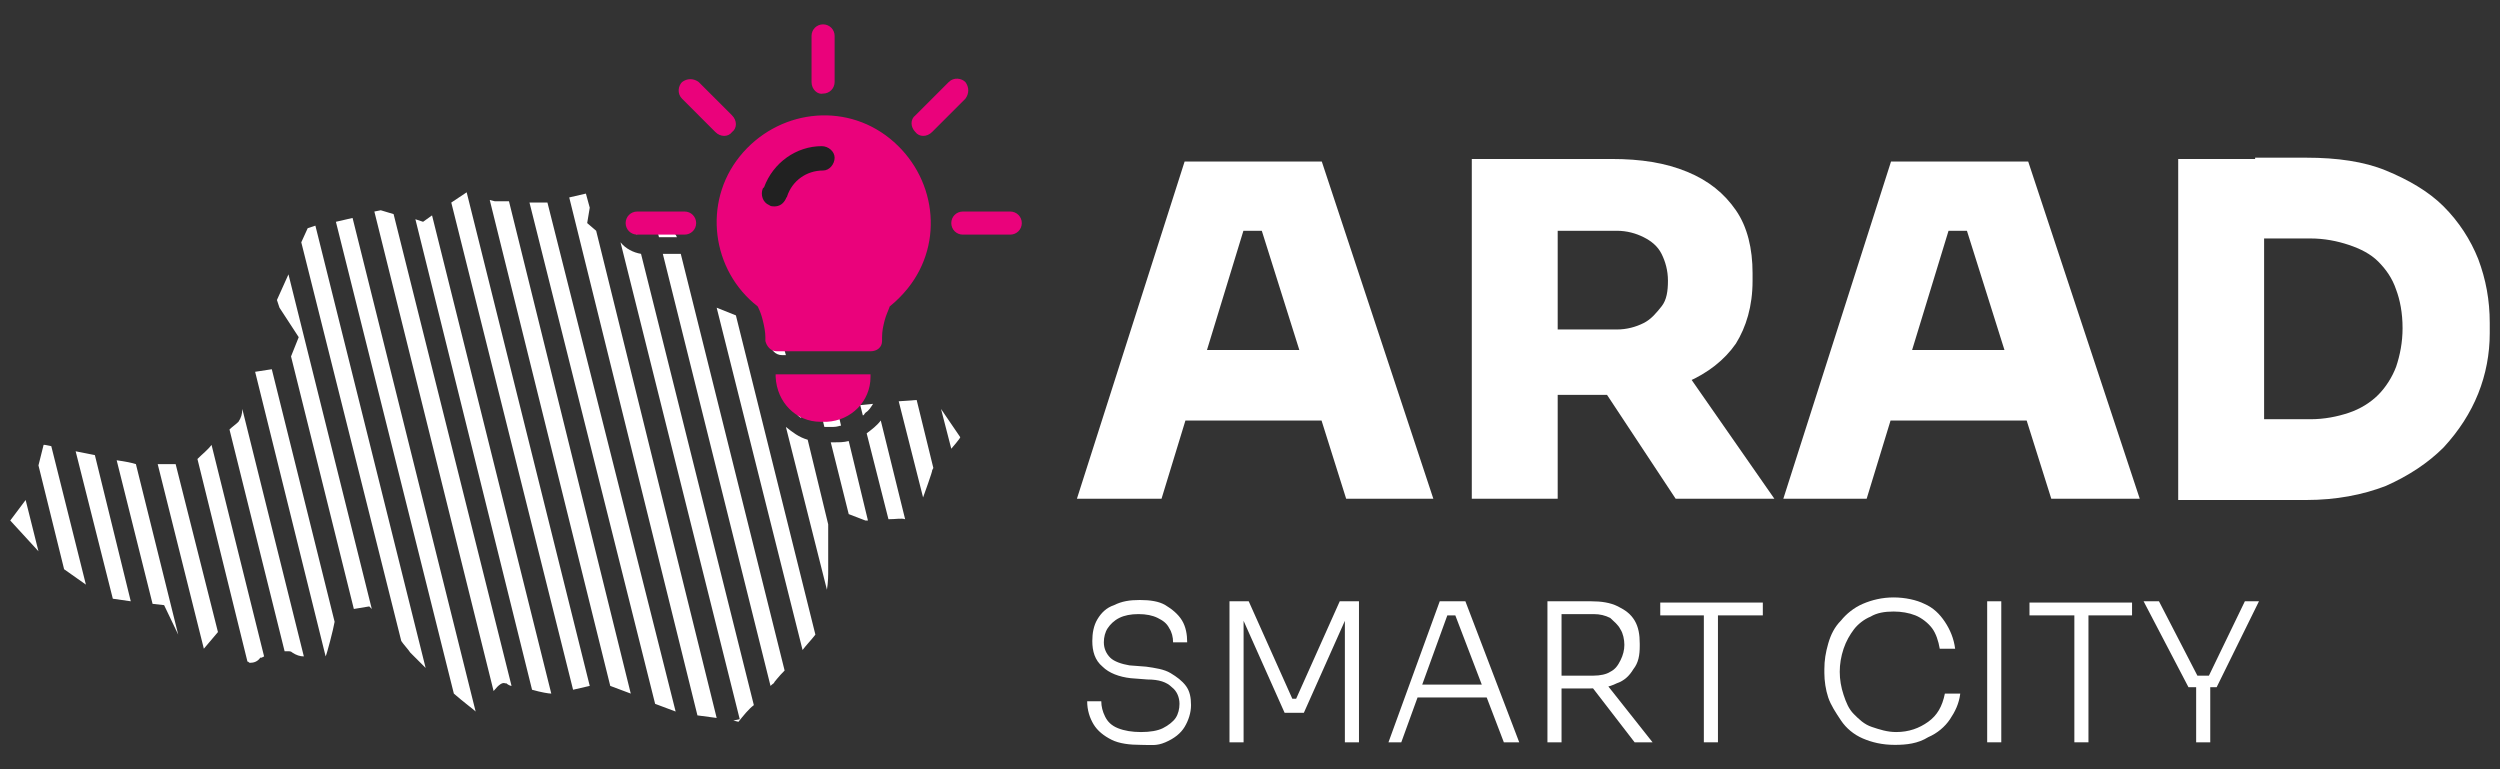 <?xml version="1.0" encoding="utf-8"?>
<!-- Generator: Adobe Illustrator 19.0.0, SVG Export Plug-In . SVG Version: 6.00 Build 0)  -->
<svg version="1.1" id="Layer_1" xmlns="http://www.w3.org/2000/svg" xmlns:xlink="http://www.w3.org/1999/xlink" x="0px" y="0px"
	 viewBox="86 -18 195 60" style="enable-background:new 86 -18 195 60;" xml:space="preserve">
<rect x="86" y="-18" width="195" height="60" fill="#333333" stroke="none"/>
<style type="text/css">
	.st0{enable-background:new    ;}
	.st1{fill:#FFFFFF;}
	.st2{fill:#EA027B;}
	.st3{fill:#212121;}
</style>
<g id="Group_4" transform="translate(51 726)">
	<g class="st0">
		<path class="st1" d="M119-705.1l8.4-26.3h10.7l8.7,26.3H140l-6.8-21.6l1.9,0.7h-4.8l1.9-0.7l-6.6,21.6H119z M125.9-711.2l2-5.5h10
			l2,5.5H125.9z"/>
		<path class="st1" d="M149.8-705.1v-26.5h6.7v26.5H149.8z M154.8-713.2v-5.1h6.3c0.8,0,1.5-0.2,2.1-0.5c0.6-0.3,1-0.8,1.4-1.3
			s0.5-1.2,0.5-2c0-0.8-0.2-1.5-0.5-2.1s-0.8-1-1.4-1.3c-0.6-0.3-1.3-0.5-2.1-0.5h-6.3v-5.6h5.9c2.3,0,4.2,0.3,5.9,1
			c1.7,0.7,2.9,1.7,3.8,3s1.3,3,1.3,4.9v0.6c0,2-0.5,3.6-1.3,4.9c-0.9,1.3-2.2,2.3-3.8,3c-1.6,0.7-3.6,1-5.9,1H154.8z M165.7-705.1
			l-7.4-11.2h7.3l7.8,11.2H165.7z"/>
		<path class="st1" d="M174.1-705.1l8.4-26.3h10.7l8.7,26.3h-6.9l-6.8-21.6l1.9,0.7h-4.8l1.9-0.7l-6.6,21.6H174.1z M181-711.2l2-5.5
			h10l2,5.5H181z"/>
		<path class="st1" d="M204.9-705v-26.6h6.7v26.6H204.9z M210.9-705v-6.3h4.3c1.1,0,2.1-0.2,3-0.5c0.9-0.3,1.7-0.8,2.3-1.4
			c0.6-0.6,1.1-1.4,1.4-2.2c0.3-0.9,0.5-1.9,0.5-3c0-1.2-0.2-2.2-0.5-3c-0.3-0.9-0.8-1.6-1.4-2.2c-0.6-0.6-1.4-1-2.3-1.3
			c-0.9-0.3-1.9-0.5-3-0.5h-4.3v-6.3h4c2.4,0,4.5,0.3,6.2,1s3.3,1.6,4.5,2.8c1.2,1.2,2.1,2.6,2.7,4.1c0.6,1.6,0.9,3.2,0.9,5v0.8
			c0,1.6-0.3,3.2-0.9,4.7s-1.5,2.9-2.7,4.2c-1.2,1.2-2.7,2.2-4.5,3c-1.8,0.7-3.9,1.1-6.2,1.1H210.9z"/>
	</g>
	<g class="st0">
		<path class="st1" d="M124-685.9c-0.9,0-1.7-0.1-2.3-0.4s-1.1-0.7-1.4-1.2c-0.3-0.5-0.5-1.1-0.5-1.8h1.1c0,0.4,0.1,0.8,0.3,1.2
			s0.5,0.7,1,0.9c0.5,0.2,1.1,0.3,1.8,0.3c0.7,0,1.3-0.1,1.7-0.3s0.8-0.5,1-0.8c0.2-0.3,0.3-0.7,0.3-1.1c0-0.5-0.2-1-0.6-1.3
			c-0.4-0.4-1-0.6-1.9-0.6l-1.3-0.1c-0.9-0.1-1.7-0.4-2.2-0.9c-0.6-0.5-0.8-1.2-0.8-2c0-0.6,0.1-1.2,0.4-1.7
			c0.3-0.5,0.7-0.9,1.3-1.1c0.6-0.3,1.2-0.4,2-0.4c0.8,0,1.5,0.1,2,0.4s1,0.7,1.3,1.2c0.3,0.5,0.4,1.1,0.4,1.7h-1.1
			c0-0.4-0.1-0.8-0.3-1.1c-0.2-0.4-0.5-0.6-0.9-0.8c-0.4-0.2-0.9-0.3-1.5-0.3c-0.6,0-1.1,0.1-1.5,0.3c-0.4,0.2-0.7,0.5-0.9,0.8
			c-0.2,0.3-0.3,0.7-0.3,1.1c0,0.5,0.2,0.9,0.5,1.2s0.9,0.5,1.5,0.6l1.3,0.1c0.7,0.1,1.4,0.2,1.9,0.5s0.9,0.6,1.2,1
			c0.3,0.4,0.4,0.9,0.4,1.5c0,0.6-0.2,1.2-0.5,1.7c-0.3,0.5-0.8,0.9-1.5,1.2S124.8-685.9,124-685.9z"/>
		<path class="st1" d="M130.9-686.1v-11h1.5l3.4,7.6h0.3l3.4-7.6h1.5v11h-1.1v-9.7l0.1,0l-3.3,7.4h-1.5l-3.3-7.4l0.1,0v9.7H130.9z"
			/>
		<path class="st1" d="M143.3-686.1l4-11h2l4.2,11h-1.2l-3.9-10.2l0.6,0.3h-1.6l0.6-0.3l-3.7,10.2H143.3z M145.4-689.6l0.4-1h5.1
			l0.4,1H145.4z"/>
		<path class="st1" d="M155.7-686.1v-11h1.1v11H155.7z M156.4-690.3v-1h2.9c0.5,0,1-0.1,1.3-0.3c0.4-0.2,0.6-0.5,0.8-0.9
			c0.2-0.4,0.3-0.8,0.3-1.2s-0.1-0.9-0.3-1.2c-0.2-0.4-0.5-0.6-0.8-0.9c-0.4-0.2-0.8-0.3-1.3-0.3h-2.9v-1h2.7c0.8,0,1.5,0.1,2.1,0.4
			s1,0.6,1.3,1.1s0.4,1.1,0.4,1.8v0.2c0,0.7-0.1,1.3-0.5,1.8c-0.3,0.5-0.7,0.9-1.3,1.1c-0.6,0.3-1.2,0.4-2.1,0.4H156.4z
			 M162.5-686.1l-3.7-4.8h1.3l3.8,4.8H162.5z"/>
		<path class="st1" d="M164.5-696v-1h8v1H164.5z M167.9-686.1v-10.2h1.1v10.2H167.9z"/>
		<path class="st1" d="M182.8-685.9c-1,0-1.8-0.2-2.5-0.5s-1.3-0.8-1.7-1.4c-0.4-0.6-0.8-1.2-1-1.8s-0.3-1.3-0.3-1.9v-0.3
			c0-0.7,0.1-1.3,0.3-2s0.5-1.3,1-1.8c0.4-0.5,1-1,1.7-1.3c0.7-0.3,1.5-0.5,2.4-0.5c0.9,0,1.8,0.2,2.4,0.5c0.7,0.3,1.2,0.8,1.6,1.4
			s0.7,1.3,0.8,2.1h-1.2c-0.1-0.6-0.3-1.2-0.6-1.6c-0.3-0.4-0.8-0.8-1.3-1c-0.5-0.2-1.1-0.3-1.7-0.3c-0.7,0-1.3,0.1-1.8,0.4
			c-0.5,0.2-1,0.6-1.3,1c-0.3,0.4-0.6,0.9-0.8,1.5c-0.2,0.6-0.3,1.2-0.3,1.8c0,0.6,0.1,1.2,0.3,1.8c0.2,0.6,0.4,1.1,0.8,1.5
			c0.4,0.4,0.8,0.8,1.4,1s1.2,0.4,1.9,0.4c1,0,1.8-0.3,2.5-0.8c0.7-0.5,1.1-1.2,1.3-2.2h1.2c-0.1,0.8-0.4,1.4-0.8,2
			c-0.4,0.6-1,1.1-1.7,1.4C184.6-686,183.7-685.9,182.8-685.9z"/>
		<path class="st1" d="M190-686.1v-11h1.1v11H190z"/>
		<path class="st1" d="M193.3-696v-1h8v1H193.3z M196.8-686.1v-10.2h1.1v10.2H196.8z"/>
		<path class="st1" d="M205.7-690.4l-3.5-6.7h1.2l3.1,6l-0.5-0.2h1.7l-0.5,0.2l2.9-6h1.1l-3.3,6.7H205.7z M206.3-686.1v-4.5h1.1v4.5
			H206.3z"/>
	</g>
	<g id="Group_1" transform="translate(-51 -726)">
		<g id="Subtraction_6">
			<path class="st1" d="M143.6,38.3L143.6,38.3l-0.4-0.1l0.5-0.1l-9.3-37.2c0.4,0.5,1,0.8,1.6,0.9l8.8,35.2
				C144.4,37.3,144,37.8,143.6,38.3L143.6,38.3L143.6,38.3L143.6,38.3z M141.9,38L141.9,38l-1.5-0.2L130.4-2.6l1.3-0.3l0.3,1.1
				l-0.2,1.2l0.7,0.6L141.9,38z M123.1,37.5L123.1,37.5L123.1,37.5c-0.2-0.2-0.9-0.7-1.7-1.4l-9.2-36.8l1.3-0.3L123.1,37.5
				L123.1,37.5L123.1,37.5L123.1,37.5L123.1,37.5z M138.7,37.5L138.7,37.5l-1.6-0.6l-9.8-39.1h1.4L138.7,37.5L138.7,37.5z M129,36.1
				L129,36.1L129,36.1c-0.2,0-0.8-0.1-1.5-0.3l-9.1-36.7l0.6,0.2l0.7-0.5L129,36.1L129,36.1L129,36.1z M135.2,36.1L135.2,36.1
				l-1.6-0.6l-9.4-37.9l0.4,0.1h1.1L135.2,36.1L135.2,36.1z M124.5,35.9l-9.3-37.4l0.5-0.1l1,0.3l9.2,36.8c-0.1,0-0.3-0.1-0.4-0.2
				c0,0,0,0-0.1,0C125.2,35.2,124.9,35.4,124.5,35.9L124.5,35.9L124.5,35.9z M130.7,35.8L130.7,35.8l-9.5-38l1.2-0.8l9.6,38.5
				L130.7,35.8L130.7,35.8z M146.1,35.5L146.1,35.5l-8.4-33.7h1.4l8.1,32.5c-0.5,0.5-0.7,0.8-0.8,0.9
				C146.4,35.3,146.3,35.3,146.1,35.5L146.1,35.5z M119.2,34.1L119.2,34.1c-0.4-0.4-0.8-0.8-1.2-1.2c-0.2-0.3-0.5-0.6-0.7-0.9
				l-7.8-31.1l0.5-1.1l0.6-0.2L119.2,34.1z M105.5,33.7c-0.1,0-0.1-0.1-0.2-0.1l-3.9-15.8c0.4-0.4,0.8-0.7,1.1-1.1l4.1,16.5
				l-0.2,0.1l0,0l-0.1,0C106.1,33.6,105.8,33.7,105.5,33.7z M111.4,33.2L105.9,11l1.3-0.2l4.9,19.7C112,31.1,111.5,33,111.4,33.2
				C111.4,33.2,111.4,33.2,111.4,33.2L111.4,33.2z M109.7,33.2L109.7,33.2c-0.3,0-0.6-0.1-0.9-0.3c-0.1-0.1-0.2-0.1-0.3-0.1
				c-0.1,0-0.2,0-0.3,0l-4.3-17.3c0.2-0.2,0.5-0.4,0.7-0.6c0.2-0.3,0.3-0.6,0.3-1L109.7,33.2L109.7,33.2z M148.6,32.7L141.9,6
				c0.5,0.2,1,0.4,1.5,0.6l6.2,24.9C149.3,31.9,148.9,32.3,148.6,32.7L148.6,32.7z M101.9,32.6L101.9,32.6l-3.6-14.4
				c0.4,0,0.8,0,1.4,0l3.3,13.1L101.9,32.6L101.9,32.6z M99.9,31.5l-1.1-2.3l-0.9-0.1l-2.8-11.2c0.7,0.1,1.2,0.2,1.5,0.3L99.9,31.5z
				 M113.6,29.5l-4.9-19.7l0.6-1.5l-1.5-2.3l-0.2-0.6l0.9-2l6.5,26.1l-0.2-0.2l0,0L113.6,29.5L113.6,29.5z M96.2,28.9L96.2,28.9
				l-1.4-0.2l-2.9-11.5l1.5,0.3L96.2,28.9z M150.5,28l-3.2-12.7c0.5,0.4,1,0.8,1.7,1l1.6,6.6c0,1.5,0,3.4,0,3.5
				C150.6,26.9,150.6,27.4,150.5,28L150.5,28z M92.7,27.6L92.7,27.6l-1.7-1.2l-2-8.1l0.4-1.6l0.1,0l0,0h0l0.5,0.1L92.7,27.6
				L92.7,27.6z M89,25L89,25L89,25l-2.2-2.4L88,21L89,25L89,25z M153.5,22.6L153.5,22.6l-1.3-0.5l-1.4-5.6h0.3c0.4,0,0.7,0,1.1-0.1
				l1.5,6.2L153.5,22.6L153.5,22.6z M155.3,22.5L155.3,22.5l-1.7-6.7c0.4-0.3,0.8-0.6,1.1-1l1.9,7.7
				C156.3,22.4,155.9,22.5,155.3,22.5L155.3,22.5z M158,20.8L158,20.8l-1.9-7.5l1.4-0.1l1.3,5.3l0,0l-0.1,0.2
				C158.8,18.6,158,20.8,158,20.8z M160.2,17L160.2,17l-0.8-3.1l1.5,2.2C160.9,16.2,160.2,17,160.2,17z M151,15.3h-0.5
				c-0.1,0-0.1,0-0.2,0l-0.9-3.7h0.3c0.4,0.4,0.9,0.9,1.4,1.4l0.5,2.2C151.5,15.2,151.3,15.3,151,15.3L151,15.3z M148.5,14.6
				L148.5,14.6c-0.2-0.1-0.3-0.2-0.4-0.4c-0.7-0.7-1-1.5-1-2.5c0-0.1,0-0.1,0-0.2h0.7L148.5,14.6L148.5,14.6z M153.3,14.4
				L153.3,14.4l-0.2-0.8l1-0.1c-0.2,0.3-0.3,0.5-0.6,0.7C153.4,14.3,153.4,14.4,153.3,14.4L153.3,14.4z M147.3,9.7h-0.3
				c-0.5,0-0.9-0.4-0.9-0.9c0,0,0,0,0,0c0-0.1,0-0.2,0-0.3c0-0.1,0-0.1,0-0.2c0.4,0.3,0.7,0.5,1,0.7L147.3,9.7L147.3,9.7z
				 M138.8,0.5h-1.4l-0.5-1.9h0.3l0.8,1.2l0.7,0.5L138.8,0.5L138.8,0.5z M135.7,0.3L135.7,0.3c-0.3-0.2-0.4-0.4-0.4-0.7l0.2-0.1
				L135.7,0.3L135.7,0.3z"/>
		</g>
		<g id="Union_5">
			<path class="st2" d="M150,14.9c-1.9,0-3.4-1.5-3.5-3.5c0-0.1,0-0.1,0-0.2h7.4c0,0.1,0,0.1,0,0.2c0,1.9-1.5,3.4-3.4,3.5H150z
				 M151.6,9.4h-5c-0.5,0-0.8-0.4-0.9-0.8c0-0.1,0-0.2,0-0.3c0-0.4-0.1-0.9-0.2-1.3c-0.1-0.4-0.2-0.7-0.4-1.1
				c-3.6-2.8-4.3-8.1-1.4-11.7s8.1-4.3,11.7-1.4s4.3,8.1,1.4,11.7c-0.4,0.5-0.9,1-1.4,1.4c-0.1,0.3-0.3,0.7-0.4,1.1
				c-0.1,0.4-0.2,0.8-0.2,1.3c0,0.1,0,0.2,0,0.3c0,0.5-0.4,0.8-0.9,0.8H151.6z M161.1,0.3c-0.5,0-0.9-0.4-0.9-0.9
				c0-0.5,0.4-0.9,0.9-0.9h3.7c0.5,0,0.9,0.4,0.9,0.9c0,0.5-0.4,0.9-0.9,0.9H161.1z M135.7,0.3c-0.5,0-0.9-0.4-0.9-0.9
				c0-0.5,0.4-0.9,0.9-0.9h3.7c0.5,0,0.9,0.4,0.9,0.9c0,0.5-0.4,0.9-0.9,0.9H135.7z M141.8-7.7l-2.6-2.6c-0.4-0.4-0.3-1,0-1.3
				c0.4-0.3,0.9-0.3,1.3,0l2.6,2.6c0.4,0.4,0.4,1,0,1.3C142.8-7.3,142.2-7.3,141.8-7.7z M157.4-7.7c-0.4-0.4-0.4-1,0-1.3
				c0,0,0,0,0,0l2.6-2.6c0.4-0.4,1-0.3,1.3,0c0.3,0.4,0.3,0.9,0,1.3l-2.6,2.6C158.3-7.3,157.7-7.3,157.4-7.7
				C157.4-7.7,157.4-7.7,157.4-7.7L157.4-7.7z M149.3-11.6v-3.6c0-0.5,0.4-0.9,0.9-0.9c0.5,0,0.9,0.4,0.9,0.9v3.6
				c0,0.5-0.4,0.9-0.9,0.9C149.8-10.6,149.3-11,149.3-11.6z"/>
		</g>
		<g id="Path_5">
			<path class="st3" d="M146.4-1.9c-0.1,0-0.3,0-0.4-0.1c-0.5-0.2-0.7-0.8-0.5-1.3c0,0,0,0,0,0l0.1-0.1c0.7-1.9,2.5-3.2,4.5-3.2
				c0.5,0,1,0.4,1,0.9c0,0.5-0.4,1-0.9,1h0c-1.3,0-2.4,0.8-2.8,2c0,0.1-0.1,0.1-0.1,0.2C147.1-2.1,146.8-1.9,146.4-1.9z"/>
		</g>
	</g>
</g>
</svg>
